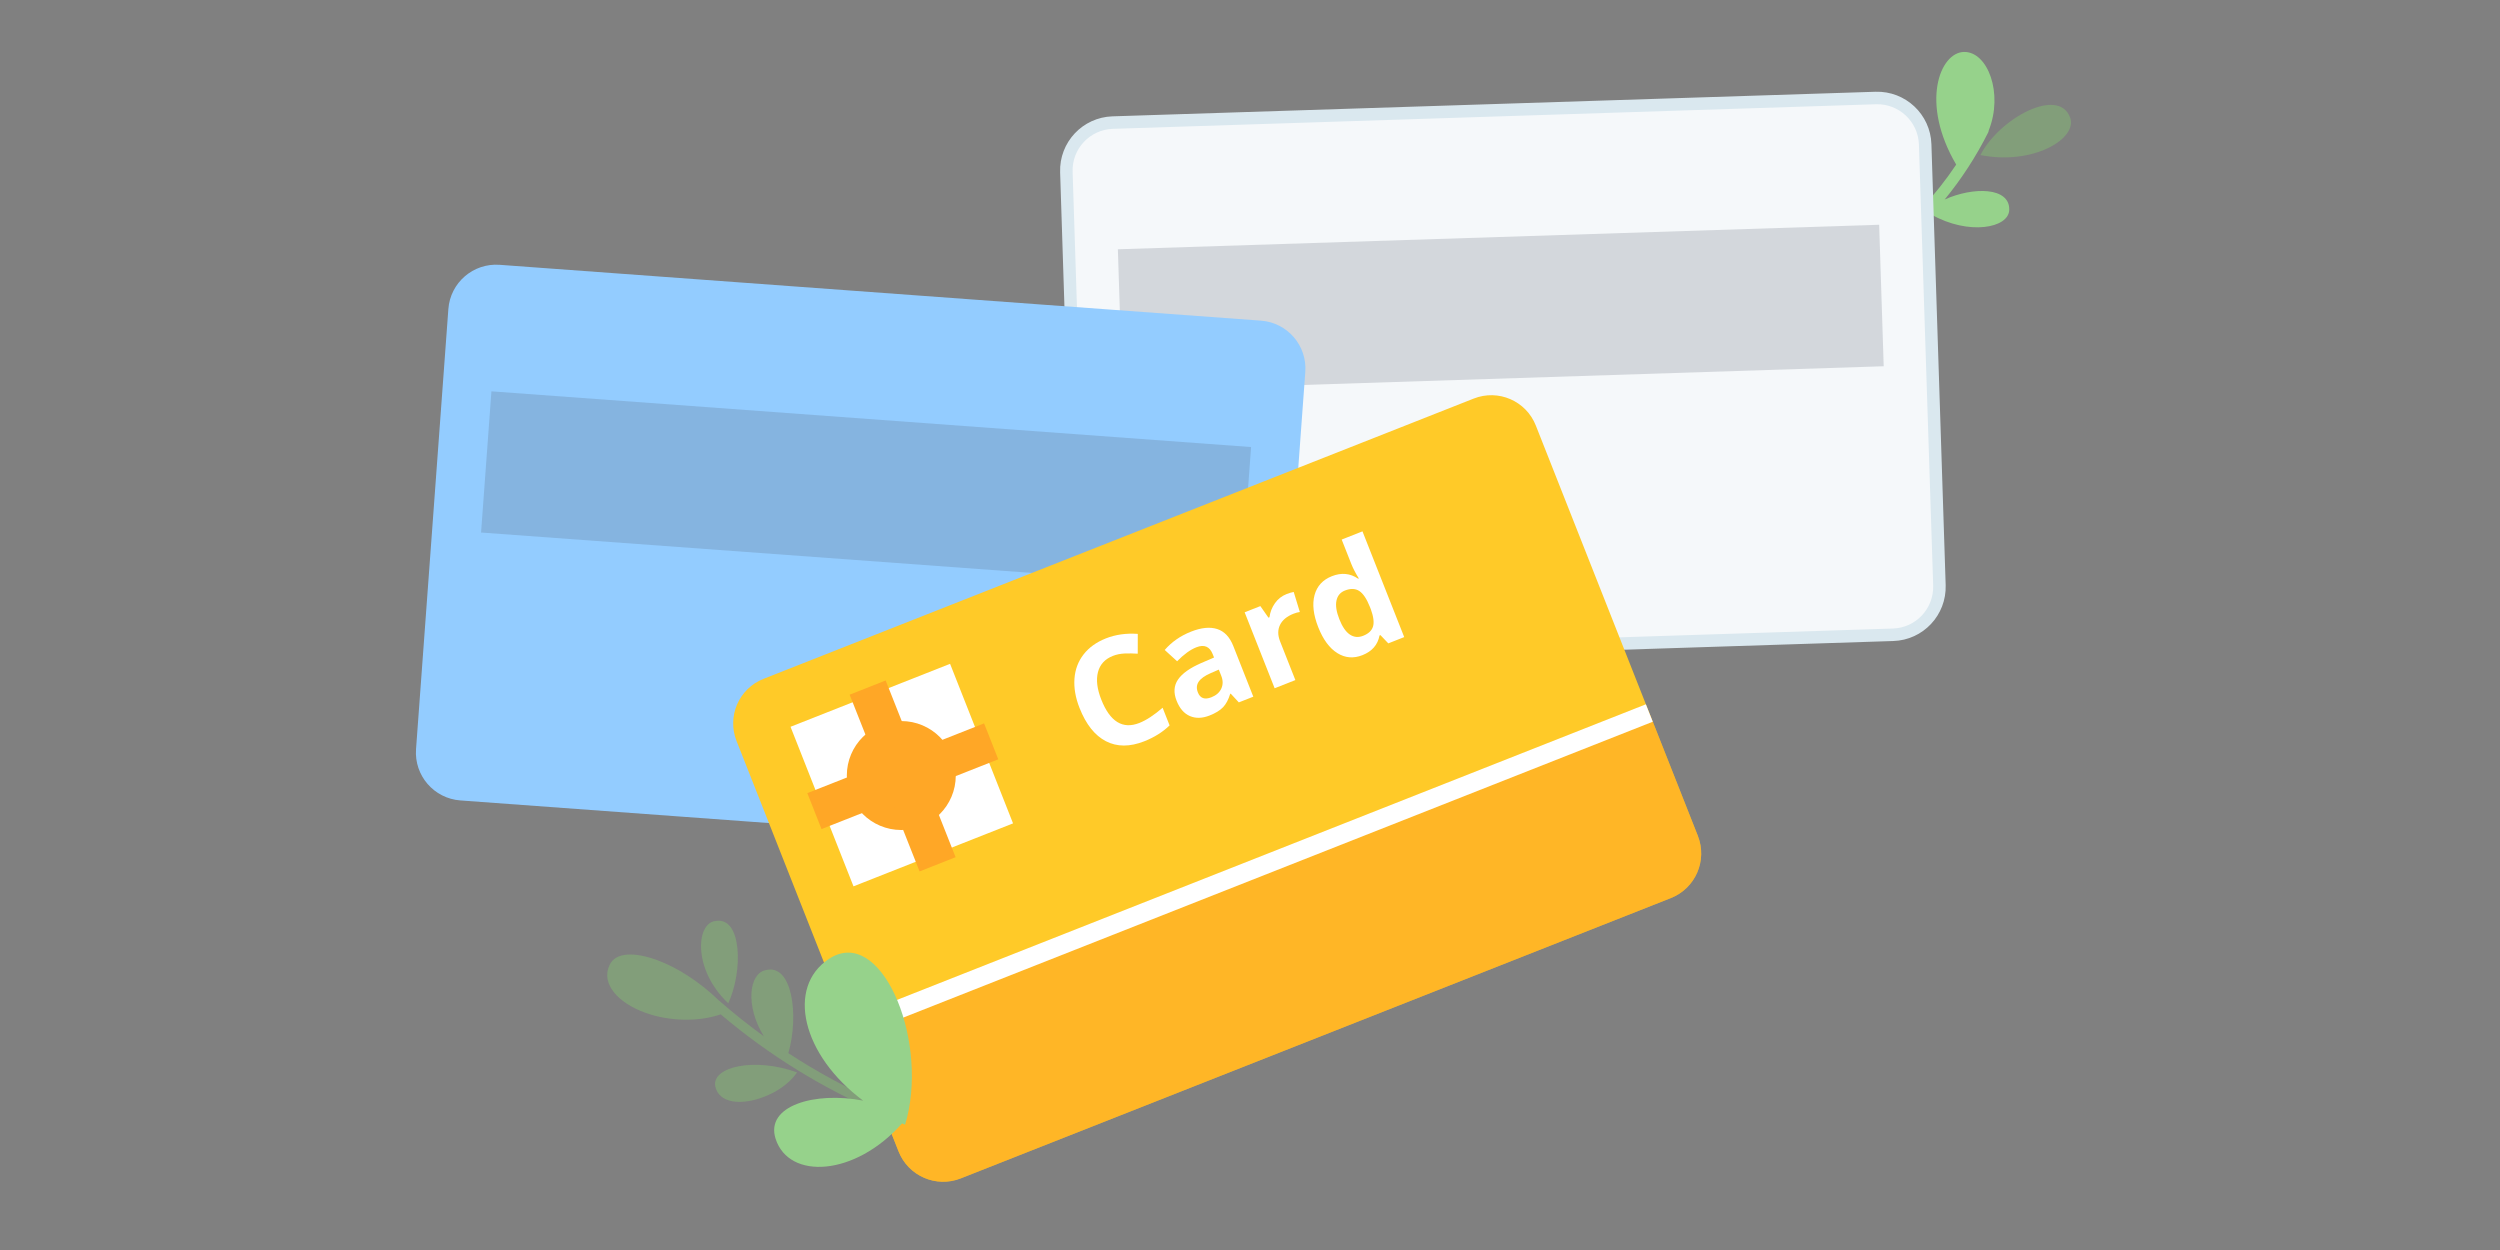 <?xml version="1.0" encoding="utf-8"?>
<!-- Generator: Adobe Illustrator 16.0.0, SVG Export Plug-In . SVG Version: 6.00 Build 0)  -->
<!DOCTYPE svg PUBLIC "-//W3C//DTD SVG 1.1//EN" "http://www.w3.org/Graphics/SVG/1.1/DTD/svg11.dtd">
<svg version="1.1" id="Layer_3" xmlns="http://www.w3.org/2000/svg" xmlns:xlink="http://www.w3.org/1999/xlink" x="0px" y="0px"
	 width="400px" height="200px" viewBox="0 0 400 200" enable-background="new 0 0 400 200" xml:space="preserve">
<rect x="0" y="0" width="400" height="200" fill="#808080" stroke="none"/>
<g>
	<g>
		<path opacity="0.4" fill="#85CC72" enable-background="new    " d="M316.867,24.81c8.426,1.679,15.578-2.623,14.359-5.983
			C329.391,13.771,319.856,18.959,316.867,24.81z"/>
		<path fill="#96D28B" d="M306.074,37.333c1.027-0.961,2.014-1.96,2.966-2.993c5.944,3.354,12.349,2.168,12.439-0.747
			c0.115-3.696-5.804-3.716-10.337-1.667c2.689-3.275,5.021-6.862,6.961-10.723c0.055-0.108,0.085-0.22,0.094-0.333
			c2.377-5.945-0.171-12.651-3.975-12.559c-3.848,0.095-7.032,8.154-1.231,18.026c-3.283,4.913-7.031,8.814-10.747,11.892
			l0.769,1.767C304.065,39.141,305.09,38.254,306.074,37.333z"/>
	</g>
	<g>
		<path fill="#F5F8FA" stroke="#DAE8EF" stroke-width="2" stroke-miterlimit="10" d="M302.885,101.564l-122.084,3.935
			c-4.236,0.136-7.779-3.179-7.916-7.418l-2.265-70.553c-0.142-4.237,3.179-7.776,7.411-7.913l122.094-3.934
			c4.23-0.128,7.771,3.196,7.902,7.425l2.281,70.547C310.439,97.894,307.126,101.434,302.885,101.564z"/>
		<polygon opacity="0.2" fill="#4F5565" enable-background="new    " points="178.859,39.884 300.667,35.96 301.393,58.601 
			179.586,62.525 		"/>
	</g>
	<g>
		<path fill="#93CCFF" d="M195.477,137.002l-121.82-8.933c-4.227-0.313-7.402-3.979-7.091-8.212l5.171-70.399
			c0.306-4.228,3.979-7.398,8.204-7.088l121.829,8.935c4.221,0.317,7.392,3.996,7.077,8.215l-5.154,70.396
			C203.376,134.146,199.708,137.318,195.477,137.002z"/>
		<polygon opacity="0.2" fill="#4F5565" enable-background="new    " points="78.629,62.614 200.174,71.528 198.513,94.12 
			76.97,85.205 		"/>
	</g>
	<g>
		<path fill="#FFCA28" d="M267.337,143.692l-113.624,44.854c-3.938,1.554-8.396-0.387-9.949-4.326l-25.916-65.659
			c-1.558-3.938,0.372-8.388,4.317-9.945l113.616-44.84c3.945-1.563,8.396,0.363,9.951,4.312l25.925,65.65
			C273.211,137.676,271.275,142.133,267.337,143.692z"/>
		
			<rect x="130.506" y="110.33" transform="matrix(-0.93 0.367 -0.367 -0.93 323.949 186.452)" fill="#FFFFFF" width="27.45" height="27.451"/>
		<g>
			<g enable-background="new    ">
				<path fill="#FFFFFF" d="M178.057,104.945c-1.268,0.501-2.063,1.365-2.382,2.593s-0.143,2.693,0.53,4.396
					c1.398,3.545,3.428,4.792,6.089,3.741c1.116-0.44,2.357-1.253,3.725-2.438l1.116,2.827c-1.09,1.058-2.439,1.905-4.049,2.541
					c-2.313,0.912-4.358,0.909-6.137-0.01c-1.779-0.919-3.186-2.69-4.222-5.314c-0.653-1.653-0.923-3.219-0.813-4.699
					s0.599-2.775,1.465-3.884c0.864-1.107,2.055-1.961,3.57-2.56c1.544-0.609,3.241-0.848,5.095-0.718l-0.005,3.17
					c-0.706-0.048-1.402-0.059-2.087-0.031C179.27,104.589,178.637,104.717,178.057,104.945z"/>
				<path fill="#FFFFFF" d="M198.211,112.383l-1.294-1.398l-0.087,0.034c-0.28,0.923-0.662,1.638-1.146,2.143s-1.2,0.945-2.15,1.319
					c-1.167,0.461-2.218,0.49-3.151,0.089c-0.934-0.402-1.643-1.22-2.129-2.452c-0.51-1.29-0.435-2.42,0.227-3.389
					c0.66-0.969,1.888-1.845,3.682-2.629l2.083-0.897l-0.211-0.533c-0.486-1.231-1.36-1.6-2.621-1.102
					c-0.972,0.383-1.997,1.129-3.077,2.233l-1.982-1.807c1.11-1.284,2.517-2.263,4.22-2.936c1.631-0.644,3.021-0.782,4.172-0.415
					c1.149,0.367,2.012,1.275,2.584,2.725l3.198,8.101L198.211,112.383z M195.009,107.138l-1.266,0.55
					c-0.953,0.409-1.602,0.867-1.946,1.372c-0.346,0.504-0.39,1.084-0.132,1.736c0.369,0.935,1.09,1.19,2.163,0.767
					c0.769-0.304,1.295-0.767,1.581-1.391c0.285-0.624,0.284-1.302-0.005-2.033L195.009,107.138z"/>
				<path fill="#FFFFFF" d="M205.836,95.059c0.449-0.178,0.836-0.292,1.159-0.345l0.978,3.208c-0.297,0.035-0.638,0.126-1.021,0.278
					c-1.059,0.418-1.775,1.016-2.152,1.792c-0.376,0.777-0.371,1.654,0.016,2.633l2.442,6.187l-3.316,1.31l-4.799-12.155
					l2.513-0.992l1.296,1.851l0.163-0.064c0.107-0.831,0.399-1.58,0.877-2.25C204.467,95.84,205.082,95.356,205.836,95.059z"/>
				<path fill="#FFFFFF" d="M217.987,104.827c-1.428,0.563-2.769,0.452-4.021-0.335s-2.268-2.163-3.043-4.127
					c-0.787-1.994-0.985-3.709-0.595-5.151c0.391-1.439,1.314-2.448,2.771-3.023c1.529-0.604,2.932-0.47,4.205,0.401l0.108-0.043
					c-0.524-0.84-0.927-1.616-1.207-2.326l-1.536-3.893l3.327-1.313l6.679,16.918l-2.545,1.005l-1.264-1.323l-0.141,0.056
					C220.444,103.166,219.531,104.218,217.987,104.827z M218.108,101.726c0.848-0.334,1.372-0.827,1.572-1.475
					c0.2-0.649,0.085-1.572-0.345-2.767l-0.142-0.359c-0.515-1.305-1.085-2.16-1.711-2.567c-0.626-0.406-1.391-0.431-2.297-0.073
					c-0.739,0.292-1.19,0.833-1.353,1.621s-0.007,1.782,0.466,2.978c0.472,1.195,1.032,2.011,1.682,2.446
					C216.631,101.964,217.34,102.029,218.108,101.726z"/>
			</g>
		</g>
		<circle fill="#FFA726" cx="144.208" cy="124.086" r="8.716"/>
		<g>
			<g>
				
					<rect x="141.356" y="108.946" transform="matrix(-0.93 0.368 -0.368 -0.93 324.449 186.451)" fill="#FFA726" width="6.196" height="30.407"/>
			</g>
			<g>
				
					<rect x="129.204" y="121.087" transform="matrix(-0.93 0.367 -0.367 -0.93 324.321 186.683)" fill="#FFA726" width="30.411" height="6.184"/>
			</g>
		</g>
		<path opacity="0.57" fill="#FFA726" enable-background="new    " d="M136.007,164.565l7.764,19.655
			c1.556,3.939,6.015,5.88,9.948,4.326l113.618-44.854c3.948-1.56,5.874-6.017,4.32-9.955l-7.785-19.72L136.007,164.565z"/>
		
			<line fill="none" stroke="#FFFFFF" stroke-width="3" stroke-linejoin="round" stroke-miterlimit="10" x1="136.001" y1="164.565" x2="263.891" y2="114.082"/>
	</g>
</g>
<g>
	<path opacity="0.4" fill="#85CC72" enable-background="new    " d="M114.378,147.373c-3.027,0.453-3.509,7.837,2.145,13.155
		C118.922,155.354,118.735,146.475,114.378,147.373z M114.425,173.716c0.878,4.716,10.118,2.363,13.099-2.139
		C120.777,169.139,113.981,170.661,114.425,173.716z M126.135,168.504c1.732-5.951,0.658-14.493-3.699-13.264
		c-2.557,0.559-3.248,5.677-0.22,10.566c-2.487-1.804-4.896-3.727-7.222-5.765c-3.224-3.102-6.688-5.241-9.789-6.402
		c-3.608-1.335-6.713-1.324-7.674,0.751c-1.465,3.068,1.496,6.154,5.726,7.649c3.743,1.372,8.477,1.5,12.05,0.257
		c7.721,6.542,16.327,11.845,25.536,15.78c0.15-0.481,0.3-0.962,0.452-1.441C136.02,174.372,130.949,171.654,126.135,168.504z"/>
	<path fill="#96D28B" d="M145.135,178.789c3.236-13.139-4.302-30.759-12.494-25.374c-6.874,4.521-4.343,15.395,5.467,22.689
		c-7.706-1.506-15.726,0.814-14.009,6.115c2.14,6.61,12.708,6.007,20.234-2.475c0.159,0.071,0.319,0.144,0.481,0.214
		c0.115-0.38,0.221-0.767,0.316-1.155c0.004-0.004,0.008-0.008,0.011-0.011C145.138,178.79,145.137,178.789,145.135,178.789z"/>
</g>
</svg>
